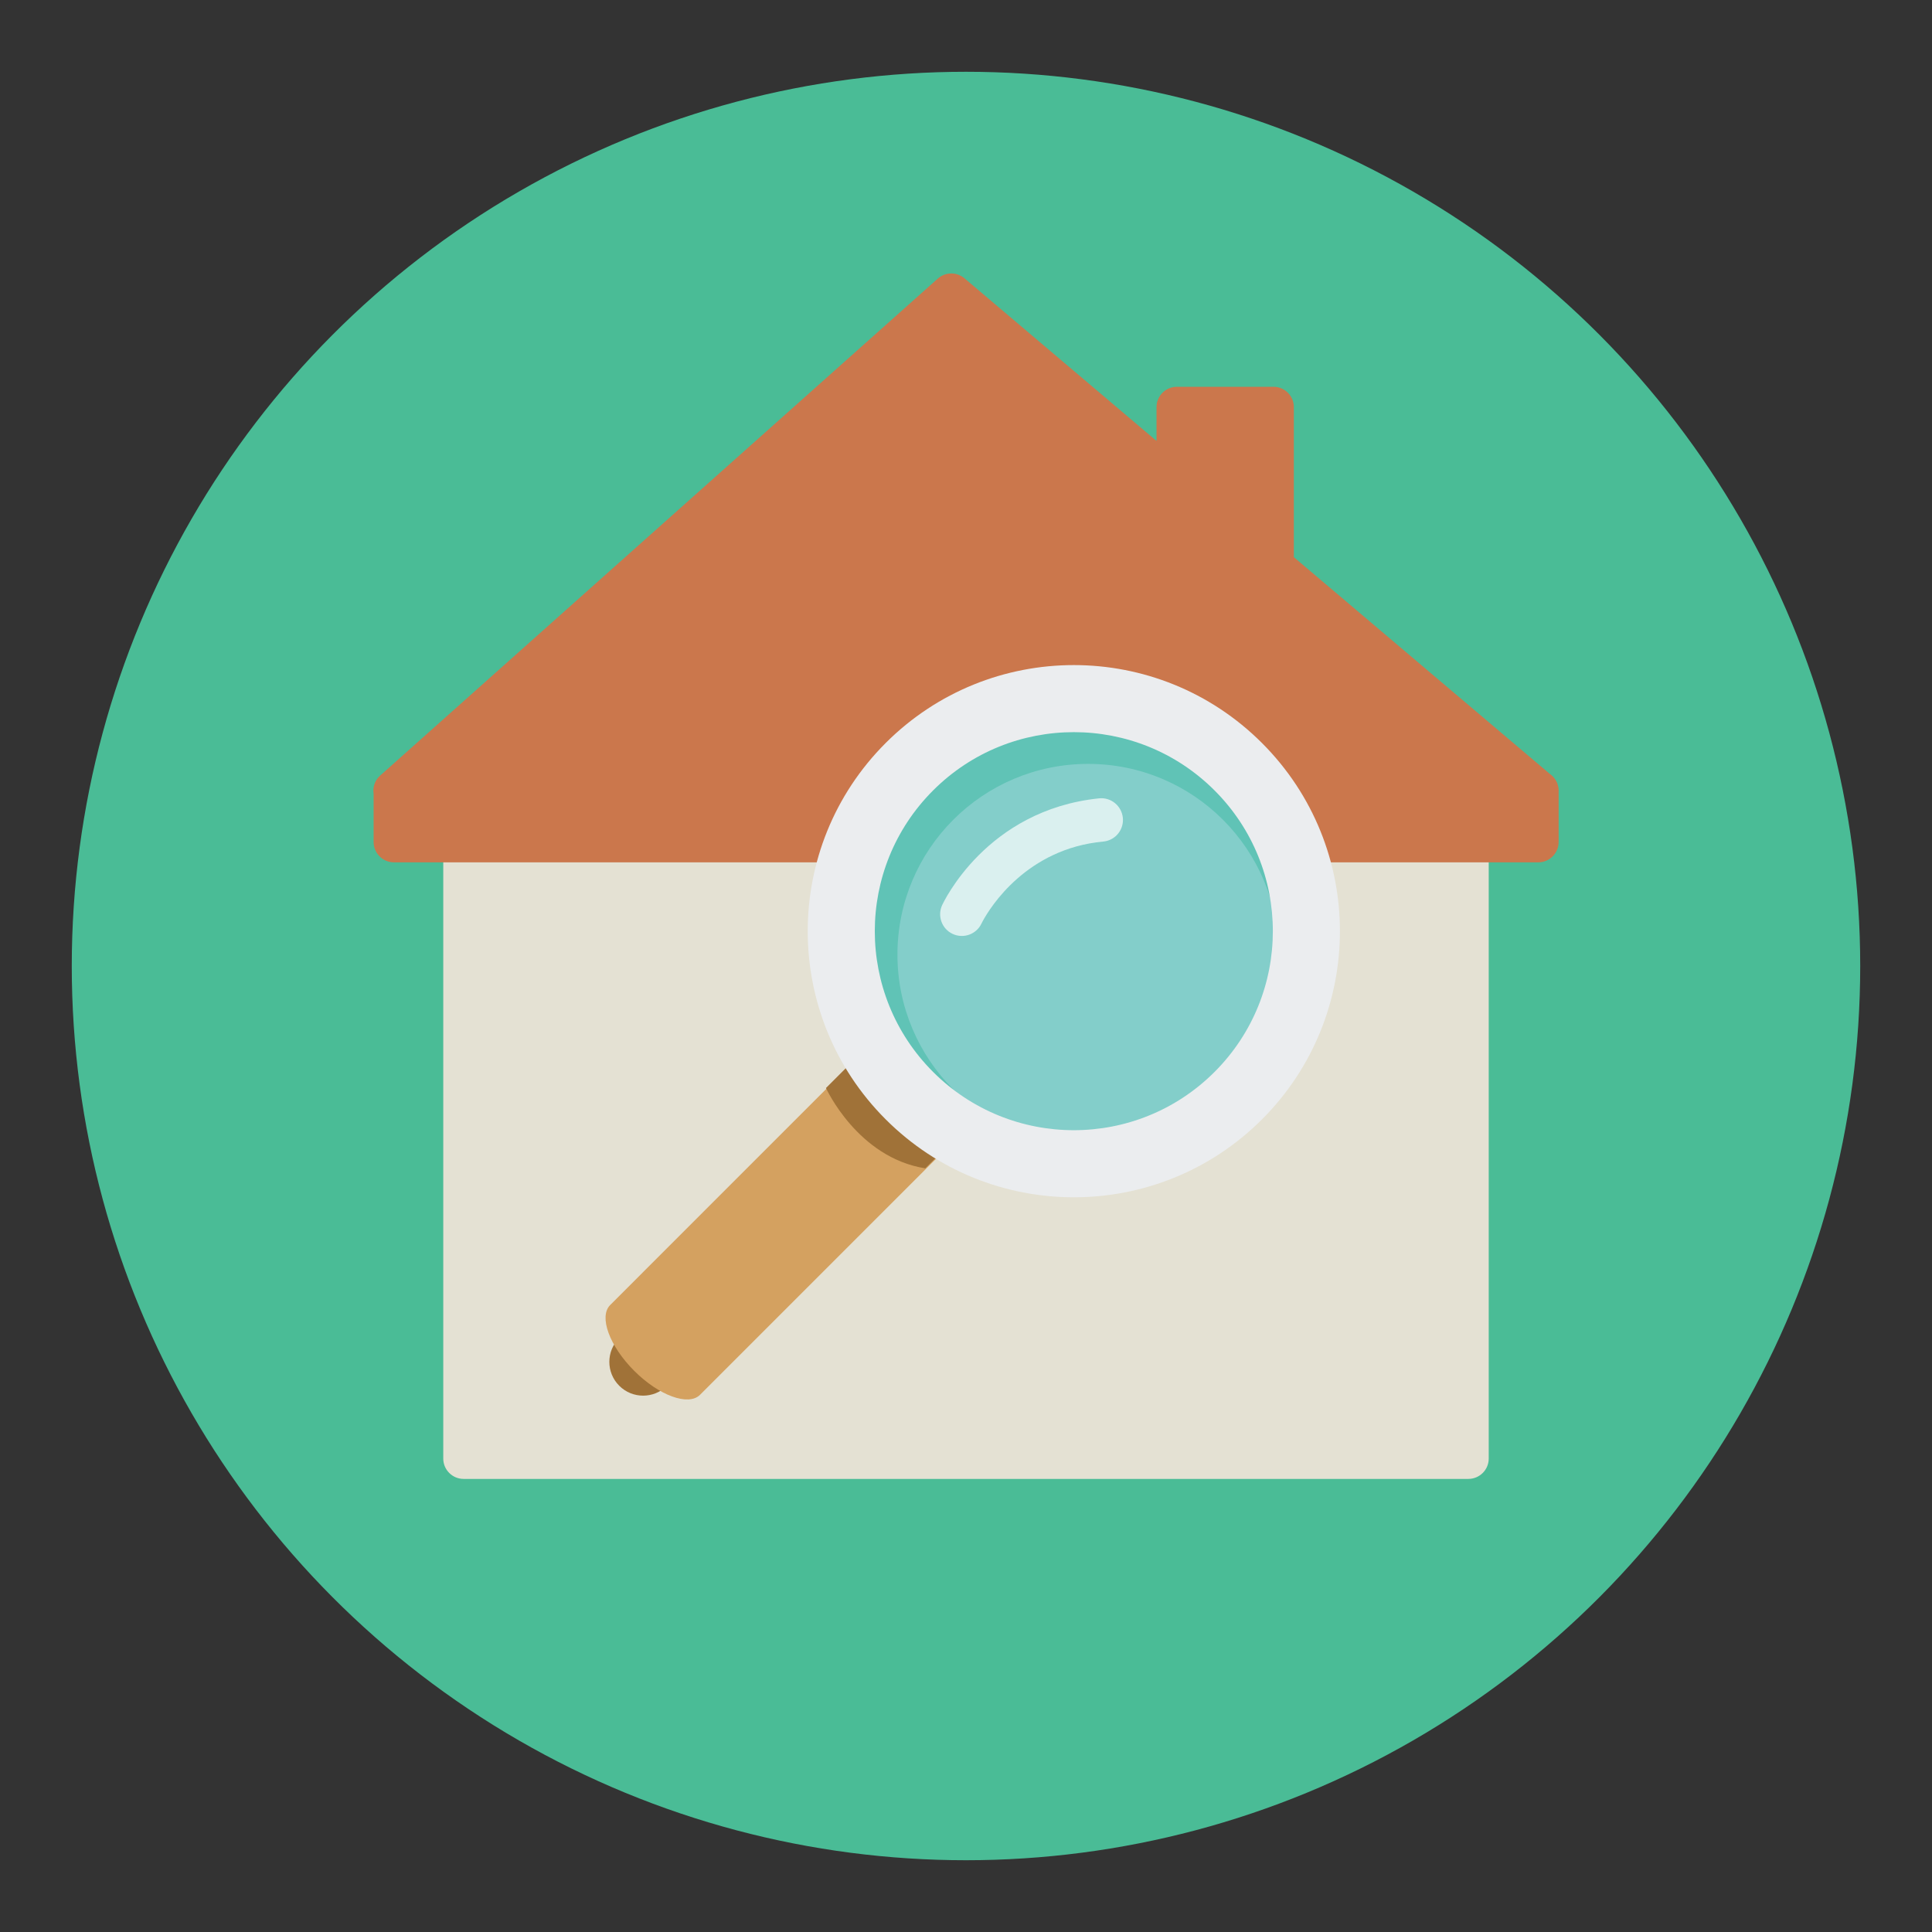 <?xml version="1.0" encoding="utf-8"?>
<!-- Generator: Adobe Illustrator 16.0.0, SVG Export Plug-In . SVG Version: 6.00 Build 0)  -->
<!DOCTYPE svg PUBLIC "-//W3C//DTD SVG 1.1//EN" "http://www.w3.org/Graphics/SVG/1.1/DTD/svg11.dtd">
<svg version="1.1" id="Layer_1" xmlns="http://www.w3.org/2000/svg" xmlns:xlink="http://www.w3.org/1999/xlink" x="0px" y="0px"
	 width="136.833px" height="136.833px" viewBox="0 0 136.833 136.833" style="enable-background:new 0 0 136.833 136.833;"
	 xml:space="preserve">
<rect x="0" y="0" width="136.833" height="136.833" fill="#333333" stroke="none"/>
<style type="text/css">
<![CDATA[
	.st0{fill-rule:evenodd;clip-rule:evenodd;fill:#08090B;}
	.st1{fill:#ABD9DF;}
	.st2{fill:#49A0AE;}
	.st3{fill:#ADA495;}
	.st4{fill:#AED1D5;}
	.st5{fill:#E1E0E0;}
	.st6{fill:#E1E2D4;}
	.st7{fill:#E4E1D3;}
	.st8{fill:#E4E4E4;}
	.st9{fill:#4ABC96;}
	.st10{fill:#E5DCD6;}
	.st11{fill:#E79E2D;}
	.st12{fill:#E7E0DC;}
	.st13{fill:#E7E4E2;}
	.st14{fill:#4D4C4C;}
	.st15{fill:#4D4D4D;}
	.st16{fill:#E84849;}
	.st17{fill:#E8C638;}
	.st18{fill:#B0DFE5;}
	.st19{fill:#B19353;}
	.st20{fill:#83725E;}
	.st21{fill:#B2B2B2;}
	.st22{fill:#83CECA;}
	.st23{fill:#B3932F;}
	.st24{fill:#1A7877;}
	.st25{fill:#868787;}
	.st26{fill:#87BCC0;}
	.st27{fill:#EB9682;}
	.st28{fill:#EBEDEF;}
	.st29{fill:#EBF3F6;}
	.st30{fill:#EDAC80;}
	.st31{fill:#1FA85B;}
	.st32{fill:#EFEAE9;}
	.st33{fill:#EFEDEC;}
	.st34{fill:#5399AA;}
	.st35{fill:#575757;}
	.st36{fill:#BAADAB;}
	.st37{fill:#BABEB5;}
	.st38{fill:#8BBEC0;}
	.st39{fill:#8BBEC3;}
	.st40{fill:#8CC3CC;}
	.st41{fill:#594E3C;}
	.st42{fill:#BDC0A7;}
	.st43{fill:#8FB5B6;}
	.st44{fill:#BF5537;}
	.st45{fill:#228080;}
	.st46{fill:#F1A977;}
	.st47{fill:#24986B;}
	.st48{opacity:0.5;fill:#FFFFFF;}
	.st49{fill:#F3F0ED;}
	.st50{fill:#F5B78C;}
	.st51{fill:#F5EE7D;}
	.st52{fill:#5B5B5B;}
	.st53{fill:#28898E;}
	.st54{fill:#5EACB4;}
	.st55{fill:#5F5E5E;}
	.st56{fill:#909090;}
	.st57{fill:#917C60;}
	.st58{fill:#C0B8AA;}
	.st59{fill:#C0C0C0;}
	.st60{fill:#C1AA9A;}
	.st61{fill:#C1D1B0;}
	.st62{fill:url(#SVGID_1_);}
	.st63{fill:url(#SVGID_2_);}
	.st64{fill:url(#SVGID_3_);}
	.st65{fill:url(#SVGID_4_);}
	.st66{fill:url(#SVGID_5_);}
	.st67{fill:#C2C099;}
	.st68{fill:#C3C3C3;}
	.st69{fill:#94C5C5;}
	.st70{fill:#958469;}
	.st71{fill:#95C3CC;}
	.st72{fill:#969595;}
	.st73{fill:#2C8484;}
	.st74{fill:#FBBF96;}
	.st75{fill:#98C7C8;}
	.st76{fill:#98C8D0;}
	.st77{fill:#99CA41;}
	.st78{fill:#C9C9C8;}
	.st79{fill:#FDD6B2;}
	.st80{opacity:0.7;}
	.st81{fill:#60C3B6;}
	.st82{fill:#616262;}
	.st83{fill:#FFFFFF;}
	.st84{fill:none;}
	.st85{fill:#9A856A;}
	.st86{fill:#9A8671;}
	.st87{fill:#676767;}
	.st88{fill:#67B8CB;}
	.st89{fill:#CADCBA;}
	.st90{fill:#CAE7DA;}
	.st91{fill:#CB774C;}
	.st92{fill:#9CD2D2;}
	.st93{fill:#CCC9B9;}
	.st94{fill:#9DC3C5;}
	.st95{fill:#CDC6C3;}
	.st96{fill:#CDCCCB;}
	.st97{fill:#CDCDCE;}
	.st98{fill:#9ECAD2;}
	.st99{fill:#30898E;}
	.st100{fill:#308A8E;}
	.st101{opacity:0.7;fill:#FFFFFF;}
	.st102{fill:#343433;}
	.st103{fill:#344E5D;}
	.st104{fill:#357180;}
	.st105{fill:#6A7872;}
	.st106{fill:#37848C;}
	.st107{fill:#37919B;}
	.st108{fill:#6C6C6B;}
	.st109{fill:#38A37C;}
	.st110{fill:#6CC077;}
	.st111{fill:#6D6868;}
	.st112{fill:#D0D1D1;}
	.st113{fill:#D0E3E5;}
	.st114{opacity:0.15;fill:#E3F3F7;}
	.st115{fill:#D4A160;}
	.st116{fill:#D4E1C4;}
	.st117{fill:#D5CEC9;}
	.st118{fill:#3B3838;}
	.st119{fill:#08090B;}
	.st120{fill:#3CB881;}
	.st121{fill:#D7B528;}
	.st122{fill:#D7D7D7;}
	.st123{fill:#3D4040;}
	.st124{fill:#D8D1CE;}
	.st125{fill:none;stroke:#75A9AB;stroke-linecap:round;stroke-linejoin:round;stroke-miterlimit:10;}
	.st126{fill:#A07238;}
	.st127{opacity:0.5;fill:#AED1D5;}
	.st128{fill:#A2D4DE;}
	.st129{fill:#74726A;}
	.st130{fill:#A69071;}
	.st131{fill:#776850;}
	.st132{fill:#A6CED1;}
	.st133{fill:#A78F7E;}
	.st134{fill:#787878;}
	.st135{fill:#DBD6D4;}
	.st136{fill:#DBDBDA;}
	.st137{fill:#DCB127;}
	.st138{fill:#DCD2CC;}
	.st139{fill:#DDD3CC;}
	.st140{fill:#DDDDDC;}
	.st141{fill:#418068;}
	.st142{fill:#41979F;}
]]>
</style>
<g>
	<g>
		<g>
			<circle class="st9" cx="68.416" cy="68.417" r="63.333"/>
		</g>
	</g>
	<g>
		<path class="st7" d="M103.995,53.507h-71.16c-0.795,0-1.441,0.646-1.441,1.441v48.354c0,0.795,0.646,1.441,1.441,1.441h71.16
			c0.797,0,1.443-0.646,1.443-1.441V54.949C105.438,54.154,104.792,53.507,103.995,53.507z"/>
		<path class="st91" d="M110.382,55.845c-0.043-0.432-0.285-0.809-0.629-1.044l-18.117-15.34V28.835
			c0-0.797-0.646-1.441-1.443-1.441h-6.84c-0.797,0-1.443,0.645-1.443,1.441v2.393L68.308,19.71
			c-0.551-0.465-1.355-0.455-1.893,0.025L27.017,54.847c-0.055,0.045-0.107,0.092-0.156,0.143c-0.326,0.324-0.469,0.783-0.4,1.23
			v3.412c0,0.796,0.646,1.443,1.441,1.443h81.045c0.797,0,1.443-0.647,1.443-1.443v-3.521
			C110.394,56.023,110.394,55.933,110.382,55.845z"/>
	</g>
	<g>
		<g>
			<path class="st126" d="M47.239,98.146c-0.934,0.934-2.447,0.934-3.381,0l0,0c-0.936-0.936-0.936-2.448,0-3.382L61.36,77.261
				c0.932-0.932,2.445-0.932,3.381,0.002l0,0c0.934,0.932,0.934,2.445-0.002,3.381L47.239,98.146z"/>
			<path class="st115" d="M49.577,98.789c-0.818,0.814-2.904,0.055-4.66-1.701l0,0c-1.758-1.758-2.518-3.844-1.701-4.66
				l18.588-18.59c0.818-0.816,2.904-0.055,4.66,1.701l0,0c1.758,1.754,2.52,3.842,1.701,4.662L49.577,98.789z"/>
			<circle class="st81" cx="76.052" cy="65.951" r="17.19"/>
			<circle class="st22" cx="77.066" cy="67.607" r="13.505"/>
			<path class="st126" d="M60.942,74.615l-2.443,2.443c0,0,2.232,4.932,7.033,5.689l1.775-1.773v-2.293L60.942,74.615z"/>
			<g>
				<g>
					<path class="st28" d="M62.726,52.625c-7.359,7.359-7.359,19.293,0,26.651c7.361,7.362,19.293,7.362,26.654,0.003
						c7.359-7.361,7.359-19.295,0-26.654C82.019,45.264,70.087,45.264,62.726,52.625z M86.021,75.918
						c-5.504,5.504-14.43,5.505-19.936,0c-5.504-5.505-5.504-14.431,0-19.935c5.506-5.505,14.432-5.505,19.936,0
						C91.526,61.488,91.524,70.414,86.021,75.918z"/>
				</g>
			</g>
			<path class="st101" d="M66.726,64.107c-0.354,0.77-0.018,1.686,0.75,2.039c0.773,0.358,1.688,0.018,2.043-0.748
				c0,0,0.014-0.037,0.088-0.171c0.533-0.977,3.104-5.12,8.535-5.625c0.66-0.063,1.18-0.532,1.34-1.138
				c0.045-0.17,0.061-0.352,0.043-0.541c-0.084-0.844-0.832-1.465-1.678-1.381C69.837,57.367,66.804,63.952,66.726,64.107z"/>
		</g>
	</g>
</g>
</svg>
